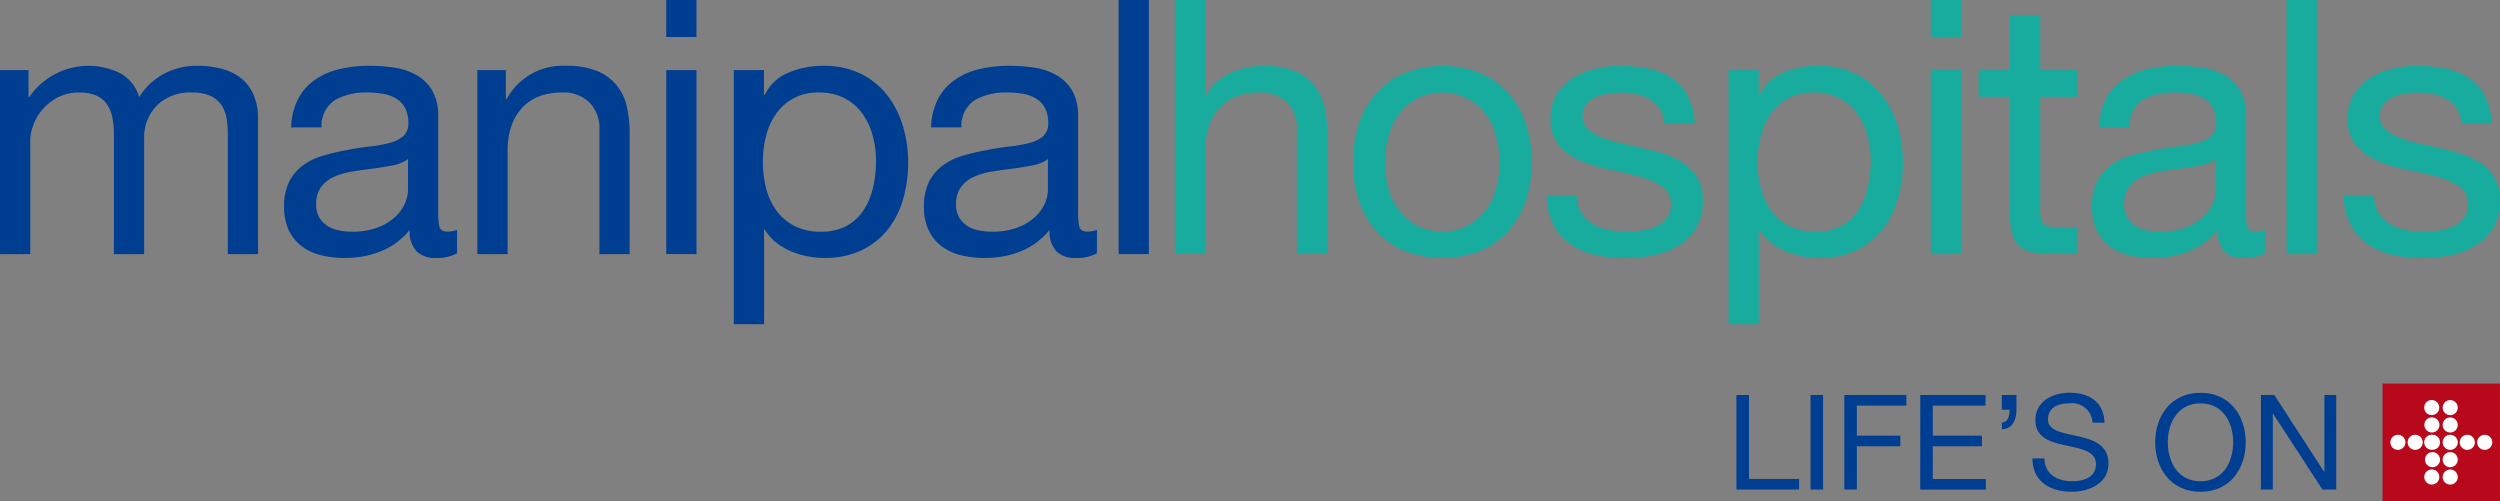 <svg xmlns="http://www.w3.org/2000/svg" width="232.318" height="46.557" viewBox="0 0 232.318 46.557">
  <rect x="0" y="0" width="232.318" height="46.557" fill="#808080" stroke="none"/>
  <g id="Group_30532" data-name="Group 30532" transform="translate(-15.62)">
    <g id="Group_9327" data-name="Group 9327">
      <path id="Path_3958" data-name="Path 3958" d="M462.982,340.766v9.028h.066a3.748,3.748,0,0,1,.927-1.34,5.276,5.276,0,0,1,1.337-.893,7.092,7.092,0,0,1,1.556-.513,7.878,7.878,0,0,1,1.57-.165,7.4,7.4,0,0,1,2.813.463,4.633,4.633,0,0,1,1.818,1.29,4.815,4.815,0,0,1,.976,1.967,10.632,10.632,0,0,1,.28,2.531v11.243h-2.811V352.8a3.4,3.4,0,0,0-.924-2.514,3.452,3.452,0,0,0-2.547-.926,5.715,5.715,0,0,0-2.232.4,4.194,4.194,0,0,0-1.572,1.124,4.88,4.88,0,0,0-.942,1.7,6.921,6.921,0,0,0-.314,2.133v9.656h-2.811V340.766Z" transform="translate(-335.375 -340.765)" fill="#17ac9d"/>
      <path id="Path_3959" data-name="Path 3959" d="M478.811,352.9a7.943,7.943,0,0,1,1.588-2.843,7.479,7.479,0,0,1,2.612-1.9,9.574,9.574,0,0,1,7.161,0,7.51,7.51,0,0,1,2.6,1.9,7.968,7.968,0,0,1,1.588,2.843,11.418,11.418,0,0,1,.529,3.522,11.252,11.252,0,0,1-.529,3.5,8.022,8.022,0,0,1-1.588,2.828,7.336,7.336,0,0,1-2.6,1.884,9.8,9.8,0,0,1-7.161,0,7.31,7.31,0,0,1-2.612-1.884,8,8,0,0,1-1.588-2.828,11.228,11.228,0,0,1-.528-3.505,11.391,11.391,0,0,1,.528-3.522m2.861,6.282a5.763,5.763,0,0,0,1.141,2.018,4.914,4.914,0,0,0,1.7,1.239,5.183,5.183,0,0,0,4.132,0,4.929,4.929,0,0,0,1.7-1.239,5.75,5.75,0,0,0,1.142-2.018,9.449,9.449,0,0,0,0-5.522,5.934,5.934,0,0,0-1.142-2.035,4.835,4.835,0,0,0-1.7-1.255,5.163,5.163,0,0,0-4.132,0,4.819,4.819,0,0,0-1.7,1.255,5.949,5.949,0,0,0-1.141,2.035,9.411,9.411,0,0,0,0,5.522" transform="translate(-336.931 -341.34)" fill="#17ac9d"/>
      <path id="Path_3960" data-name="Path 3960" d="M501.218,361.133a2.984,2.984,0,0,0,1.042,1.023,4.645,4.645,0,0,0,1.453.548,8.315,8.315,0,0,0,1.672.165,10.228,10.228,0,0,0,1.389-.1,5.12,5.12,0,0,0,1.339-.363,2.52,2.52,0,0,0,1.008-.778,2.068,2.068,0,0,0,.4-1.306,1.869,1.869,0,0,0-.827-1.653,6.954,6.954,0,0,0-2.068-.91q-1.239-.347-2.694-.628a13.869,13.869,0,0,1-2.7-.794,5.58,5.58,0,0,1-2.068-1.438,3.738,3.738,0,0,1-.826-2.58,4.094,4.094,0,0,1,.578-2.215,4.721,4.721,0,0,1,1.489-1.5,6.854,6.854,0,0,1,2.049-.86,9.531,9.531,0,0,1,2.265-.281,13.573,13.573,0,0,1,2.68.248,6.205,6.205,0,0,1,2.165.86,4.461,4.461,0,0,1,1.5,1.654,6.286,6.286,0,0,1,.661,2.6h-2.811a2.85,2.85,0,0,0-.43-1.372,2.8,2.8,0,0,0-.926-.877,4.283,4.283,0,0,0-1.24-.48,6.412,6.412,0,0,0-1.372-.149,8.258,8.258,0,0,0-1.272.1,4.307,4.307,0,0,0-1.176.347,2.382,2.382,0,0,0-.859.661,1.672,1.672,0,0,0-.331,1.076,1.581,1.581,0,0,0,.512,1.206,4.074,4.074,0,0,0,1.307.794,11.3,11.3,0,0,0,1.785.529q.993.216,1.984.447a20.858,20.858,0,0,1,2.068.562,6.752,6.752,0,0,1,1.784.876,4.284,4.284,0,0,1,1.257,1.373,4.021,4.021,0,0,1,.48,2.05,4.754,4.754,0,0,1-.644,2.579,5.031,5.031,0,0,1-1.687,1.654,7.043,7.043,0,0,1-2.348.876,13.81,13.81,0,0,1-2.6.248,12.036,12.036,0,0,1-2.712-.3,6.666,6.666,0,0,1-2.281-.976,4.978,4.978,0,0,1-1.588-1.786,6.2,6.2,0,0,1-.661-2.7h2.811a3.173,3.173,0,0,0,.43,1.572" transform="translate(-338.624 -341.34)" fill="#17ac9d"/>
      <path id="Path_3961" data-name="Path 3961" d="M519.265,347.855v2.315h.067a4.213,4.213,0,0,1,2.184-2.067,8.132,8.132,0,0,1,3.273-.645,7.726,7.726,0,0,1,3.455.728,7.049,7.049,0,0,1,2.448,1.968,8.713,8.713,0,0,1,1.471,2.86,11.721,11.721,0,0,1,.5,3.44,12.086,12.086,0,0,1-.48,3.439,8.106,8.106,0,0,1-1.455,2.828,6.845,6.845,0,0,1-2.447,1.9,7.938,7.938,0,0,1-3.423.7,8.587,8.587,0,0,1-1.4-.132,7.835,7.835,0,0,1-1.537-.431,5.947,5.947,0,0,1-1.44-.809,4.53,4.53,0,0,1-1.141-1.274h-.067v8.8h-2.811V347.855Zm10.1,6.069a6.326,6.326,0,0,0-.959-2.035,4.693,4.693,0,0,0-1.655-1.421,5.01,5.01,0,0,0-2.363-.53,4.646,4.646,0,0,0-4.036,2.034,6.173,6.173,0,0,0-.909,2.068,10,10,0,0,0,.016,4.779,6,6,0,0,0,.943,2.067,4.829,4.829,0,0,0,1.669,1.439,5.215,5.215,0,0,0,2.481.545,4.809,4.809,0,0,0,2.43-.561,4.514,4.514,0,0,0,1.57-1.488,6.485,6.485,0,0,0,.86-2.116,11.257,11.257,0,0,0,.264-2.448,8.731,8.731,0,0,0-.313-2.331" transform="translate(-340.212 -341.34)" fill="#17ac9d"/>
      <path id="Path_3962" data-name="Path 3962" d="M537.018,340.766h2.811V344.2h-2.811Zm2.811,23.611h-2.811v-17.1h2.811Z" transform="translate(-341.979 -340.765)" fill="#17ac9d"/>
      <path id="Path_3963" data-name="Path 3963" d="M551.016,347.41v2.481h-3.407v10.616a2.96,2.96,0,0,0,.083.793.816.816,0,0,0,.314.462,1.378,1.378,0,0,0,.645.215,9.17,9.17,0,0,0,1.075.049h1.29v2.481h-2.15a10.063,10.063,0,0,1-1.869-.149,2.754,2.754,0,0,1-1.257-.546,2.324,2.324,0,0,1-.71-1.124,6.483,6.483,0,0,1-.232-1.918V349.89h-2.911v-2.48H544.8v-5.126h2.812v5.126Z" transform="translate(-342.397 -340.895)" fill="#17ac9d"/>
      <path id="Path_3964" data-name="Path 3964" d="M567.46,365.315a2.414,2.414,0,0,1-1.736-.611,2.663,2.663,0,0,1-.644-2,6.74,6.74,0,0,1-2.7,2,8.891,8.891,0,0,1-3.324.611,9.2,9.2,0,0,1-2.183-.248,4.891,4.891,0,0,1-1.8-.825,4.039,4.039,0,0,1-1.224-1.488,4.951,4.951,0,0,1-.447-2.2,5.024,5.024,0,0,1,.5-2.382,4.35,4.35,0,0,1,1.306-1.5,5.993,5.993,0,0,1,1.853-.876,21.727,21.727,0,0,1,2.133-.5q1.156-.23,2.2-.346a12.267,12.267,0,0,0,1.836-.332,3.072,3.072,0,0,0,1.257-.628,1.536,1.536,0,0,0,.462-1.208,2.811,2.811,0,0,0-.346-1.489,2.377,2.377,0,0,0-.893-.858,3.627,3.627,0,0,0-1.224-.4,9.011,9.011,0,0,0-1.339-.1,5.949,5.949,0,0,0-2.976.678,2.879,2.879,0,0,0-1.29,2.564H554.07a6.067,6.067,0,0,1,.661-2.678,5.017,5.017,0,0,1,1.589-1.77,6.661,6.661,0,0,1,2.281-.975,12.025,12.025,0,0,1,2.711-.3,16.1,16.1,0,0,1,2.3.165,6.07,6.07,0,0,1,2.067.677,3.973,3.973,0,0,1,1.487,1.44,4.6,4.6,0,0,1,.562,2.413v8.8a6.508,6.508,0,0,0,.116,1.455q.115.462.777.462a2.758,2.758,0,0,0,.859-.165v2.182a3.97,3.97,0,0,1-2.017.43M563.53,356.7c-.573.122-1.174.22-1.8.3s-1.261.165-1.9.265a6.913,6.913,0,0,0-1.719.48,3.12,3.12,0,0,0-1.24.94,2.646,2.646,0,0,0-.479,1.671,2.3,2.3,0,0,0,.279,1.175,2.349,2.349,0,0,0,.729.777,3.032,3.032,0,0,0,1.059.43,5.82,5.82,0,0,0,1.239.132,6.668,6.668,0,0,0,2.381-.379,5.03,5.03,0,0,0,1.622-.959,3.82,3.82,0,0,0,.925-1.257,3.169,3.169,0,0,0,.3-1.274v-2.876a3.487,3.487,0,0,1-1.388.579" transform="translate(-343.387 -341.34)" fill="#17ac9d"/>
      <rect id="Rectangle_1417" data-name="Rectangle 1417" width="2.811" height="23.612" transform="translate(228.105 0)" fill="#17ac9d"/>
      <path id="Path_3965" data-name="Path 3965" d="M582.246,361.133a2.985,2.985,0,0,0,1.043,1.023,4.632,4.632,0,0,0,1.454.548,8.286,8.286,0,0,0,1.669.165,10.2,10.2,0,0,0,1.39-.1,5.134,5.134,0,0,0,1.34-.363,2.52,2.52,0,0,0,1.009-.778,2.078,2.078,0,0,0,.4-1.306,1.865,1.865,0,0,0-.827-1.653,6.956,6.956,0,0,0-2.066-.91q-1.241-.347-2.7-.628a13.9,13.9,0,0,1-2.7-.794A5.576,5.576,0,0,1,580.2,354.9a3.735,3.735,0,0,1-.827-2.58,4.1,4.1,0,0,1,.578-2.215,4.73,4.73,0,0,1,1.489-1.505,6.872,6.872,0,0,1,2.05-.86,9.528,9.528,0,0,1,2.265-.281,13.548,13.548,0,0,1,2.678.248,6.2,6.2,0,0,1,2.166.86,4.468,4.468,0,0,1,1.5,1.654,6.284,6.284,0,0,1,.662,2.6h-2.812a2.85,2.85,0,0,0-.43-1.372,2.8,2.8,0,0,0-.927-.877,4.263,4.263,0,0,0-1.239-.48,6.405,6.405,0,0,0-1.373-.149,8.29,8.29,0,0,0-1.273.1,4.3,4.3,0,0,0-1.174.347,2.38,2.38,0,0,0-.859.661,1.673,1.673,0,0,0-.331,1.076,1.577,1.577,0,0,0,.512,1.206,4.075,4.075,0,0,0,1.307.794,11.283,11.283,0,0,0,1.786.529q.993.216,1.984.447a20.644,20.644,0,0,1,2.067.562,6.769,6.769,0,0,1,1.786.876,4.271,4.271,0,0,1,1.256,1.373,4.022,4.022,0,0,1,.481,2.05,4.761,4.761,0,0,1-.645,2.579,5.036,5.036,0,0,1-1.685,1.654,7.048,7.048,0,0,1-2.347.876,13.83,13.83,0,0,1-2.6.248,12.038,12.038,0,0,1-2.711-.3,6.657,6.657,0,0,1-2.281-.976,4.972,4.972,0,0,1-1.587-1.786,6.2,6.2,0,0,1-.662-2.7h2.811a3.172,3.172,0,0,0,.429,1.572" transform="translate(-345.587 -341.34)" fill="#17ac9d"/>
      <g id="Group_9324" data-name="Group 9324" transform="translate(176.98 36.499)">
        <path id="Path_3966" data-name="Path 3966" d="M516.49,379.671h1.169v7.8h4.653v.984H516.49Z" transform="translate(-516.49 -379.463)" fill="#003e92"/>
        <rect id="Rectangle_1418" data-name="Rectangle 1418" width="1.167" height="8.787" transform="translate(6.889 0.207)" fill="#003e92"/>
        <path id="Path_3967" data-name="Path 3967" d="M527.457,379.671h5.769v.985h-4.6v2.793h4.037v.985h-4.037v4.024H527.46Z" transform="translate(-517.432 -379.463)" fill="#003e92"/>
        <path id="Path_3968" data-name="Path 3968" d="M535.182,379.671h6.062v.985h-4.9v2.793h4.566v.985h-4.566v3.04h4.933v.984h-6.1Z" transform="translate(-518.096 -379.463)" fill="#003e92"/>
        <path id="Path_3969" data-name="Path 3969" d="M543.47,379.671h1.365v1.367c0,.969-.409,1.81-1.353,1.81v-.616c.554,0,.713-.628.713-1.194h-.725Z" transform="translate(-518.809 -379.463)" fill="#003e92"/>
        <path id="Path_3970" data-name="Path 3970" d="M552.177,382.225a1.921,1.921,0,0,0-2.177-1.8c-.983,0-1.97.357-1.97,1.5,0,1.083,1.4,1.243,2.82,1.563,1.4.319,2.8.812,2.8,2.536,0,1.869-1.834,2.62-3.432,2.62-1.968,0-3.632-.962-3.632-3.1H547.7c0,1.476,1.232,2.12,2.559,2.12,1.058,0,2.228-.333,2.228-1.6,0-1.208-1.4-1.418-2.806-1.726s-2.818-.713-2.818-2.325c0-1.784,1.588-2.571,3.186-2.571,1.8,0,3.164.849,3.237,2.781Z" transform="translate(-519.077 -379.444)" fill="#003e92"/>
        <path id="Path_3971" data-name="Path 3971" d="M563.273,379.446c2.792,0,4.205,2.213,4.205,4.6s-1.414,4.6-4.205,4.6-4.209-2.216-4.209-4.6,1.415-4.6,4.209-4.6m0,8.219c2.143,0,3.039-1.85,3.039-3.621s-.9-3.616-3.039-3.616-3.038,1.846-3.038,3.616.9,3.621,3.038,3.621" transform="translate(-520.148 -379.444)" fill="#003e92"/>
        <path id="Path_3972" data-name="Path 3972" d="M569.816,379.671h1.24l4.628,7.126h.029v-7.126h1.1v8.787h-1.282l-4.586-7.051h-.025v7.051h-1.109Z" transform="translate(-521.073 -379.463)" fill="#003e92"/>
      </g>
      <g id="Group_9326" data-name="Group 9326" transform="translate(237.024 35.643)">
        <rect id="Rectangle_1419" data-name="Rectangle 1419" width="10.914" height="10.914" fill="#b8081c"/>
        <g id="Group_9325" data-name="Group 9325" transform="translate(0.728 1.535)">
          <path id="Path_3973" data-name="Path 3973" d="M587.2,380.187a.7.7,0,1,0,.621.7A.7.7,0,0,0,587.2,380.187Z" transform="translate(-583.278 -380.187)" fill="#fff"/>
          <path id="Path_3974" data-name="Path 3974" d="M588.992,380.187a.7.7,0,1,0,.7.7A.7.7,0,0,0,588.992,380.187Z" transform="translate(-583.432 -380.187)" fill="#fff"/>
          <path id="Path_3975" data-name="Path 3975" d="M587.2,381.953a.7.7,0,1,0,.636.7.7.7,0,0,0-.636-.7Z" transform="translate(-583.278 -380.339)" fill="#fff"/>
          <path id="Path_3976" data-name="Path 3976" d="M588.992,381.953a.7.7,0,1,0,.7.7A.7.7,0,0,0,588.992,381.953Z" transform="translate(-583.432 -380.339)" fill="#fff"/>
          <path id="Path_3977" data-name="Path 3977" d="M587.2,383.716a.7.7,0,1,0,0,1.391.686.686,0,0,0,.692-.7A.7.7,0,0,0,587.2,383.716Z" transform="translate(-583.278 -380.49)" fill="#fff"/>
          <path id="Path_3978" data-name="Path 3978" d="M585.439,383.716a.7.7,0,1,0,.694.7.7.7,0,0,0-.694-.7Z" transform="translate(-583.127 -380.49)" fill="#fff"/>
          <path id="Path_3979" data-name="Path 3979" d="M583.673,383.716a.7.7,0,1,0,.7.7A.708.708,0,0,0,583.673,383.716Z" transform="translate(-582.975 -380.49)" fill="#fff"/>
          <path id="Path_3980" data-name="Path 3980" d="M592.5,383.716a.7.7,0,1,0,.7.7.7.7,0,0,0-.7-.7Z" transform="translate(-583.733 -380.49)" fill="#fff"/>
          <path id="Path_3981" data-name="Path 3981" d="M590.734,383.716a.7.7,0,1,0,.693.7.7.7,0,0,0-.693-.7Z" transform="translate(-583.581 -380.49)" fill="#fff"/>
          <path id="Path_3982" data-name="Path 3982" d="M588.992,383.716a.7.7,0,1,0,.7.7.7.7,0,0,0-.7-.7Z" transform="translate(-583.432 -380.49)" fill="#fff"/>
          <path id="Path_3983" data-name="Path 3983" d="M587.2,385.479a.7.7,0,1,0,.692.7.7.7,0,0,0-.692-.7Z" transform="translate(-583.278 -380.642)" fill="#fff"/>
          <path id="Path_3984" data-name="Path 3984" d="M588.992,385.479a.7.7,0,1,0,.7.7A.7.7,0,0,0,588.992,385.479Z" transform="translate(-583.432 -380.642)" fill="#fff"/>
          <path id="Path_3985" data-name="Path 3985" d="M587.2,387.246a.7.7,0,1,0,.625.7.7.7,0,0,0-.625-.7Z" transform="translate(-583.278 -380.794)" fill="#fff"/>
          <path id="Path_3986" data-name="Path 3986" d="M588.992,387.246a.7.7,0,1,0,.7.7A.7.7,0,0,0,588.992,387.246Z" transform="translate(-583.432 -380.794)" fill="#fff"/>
        </g>
      </g>
      <path id="Path_3987" data-name="Path 3987" d="M479.911,310.5v2.514h.067a6.662,6.662,0,0,1,8.4-2.249,3.708,3.708,0,0,1,1.819,2.249,5.964,5.964,0,0,1,2.265-2.15,6.39,6.39,0,0,1,3.091-.761,9.007,9.007,0,0,1,2.333.281,4.846,4.846,0,0,1,1.785.878,3.971,3.971,0,0,1,1.157,1.537,5.634,5.634,0,0,1,.413,2.266V327.6H498.43V316.39a8,8,0,0,0-.133-1.489,3.047,3.047,0,0,0-.5-1.207,2.48,2.48,0,0,0-1.008-.81,4.013,4.013,0,0,0-1.669-.3,4.426,4.426,0,0,0-3.274,1.19,4.287,4.287,0,0,0-1.19,3.175V327.6h-2.812V316.39a7.316,7.316,0,0,0-.149-1.523,3.25,3.25,0,0,0-.513-1.207,2.4,2.4,0,0,0-.974-.793,3.793,3.793,0,0,0-1.572-.281,4.2,4.2,0,0,0-2.1.5,4.746,4.746,0,0,0-2.215,2.629,4.054,4.054,0,0,0-.249,1.24V327.6H477.26V310.5Z" transform="translate(-461.64 -303.986)" fill="#003e92"/>
      <path id="Path_3988" data-name="Path 3988" d="M520.2,327.961a2.416,2.416,0,0,1-1.737-.612,2.66,2.66,0,0,1-.644-2,6.729,6.729,0,0,1-2.7,2,8.9,8.9,0,0,1-3.325.612,9.2,9.2,0,0,1-2.183-.248,4.908,4.908,0,0,1-1.8-.825,4.049,4.049,0,0,1-1.223-1.488,4.968,4.968,0,0,1-.447-2.2,5.026,5.026,0,0,1,.5-2.382,4.342,4.342,0,0,1,1.305-1.5,6.01,6.01,0,0,1,1.851-.876,21.874,21.874,0,0,1,2.133-.5q1.159-.231,2.2-.346a12.346,12.346,0,0,0,1.835-.332,3.062,3.062,0,0,0,1.257-.628,1.534,1.534,0,0,0,.463-1.208,2.823,2.823,0,0,0-.346-1.488,2.388,2.388,0,0,0-.894-.859,3.619,3.619,0,0,0-1.223-.4,9.039,9.039,0,0,0-1.34-.1,5.949,5.949,0,0,0-2.976.678,2.883,2.883,0,0,0-1.29,2.563H506.8a6.051,6.051,0,0,1,.663-2.677,5.011,5.011,0,0,1,1.588-1.771,6.645,6.645,0,0,1,2.281-.975,12.035,12.035,0,0,1,2.713-.3,16.088,16.088,0,0,1,2.3.165,6.038,6.038,0,0,1,2.066.677,3.979,3.979,0,0,1,1.488,1.44,4.611,4.611,0,0,1,.562,2.413v8.8a6.608,6.608,0,0,0,.116,1.456q.116.462.776.462a2.768,2.768,0,0,0,.86-.165v2.182a3.967,3.967,0,0,1-2.016.43m-3.936-8.614c-.574.122-1.174.22-1.8.3s-1.261.166-1.9.266a6.915,6.915,0,0,0-1.72.48,3.113,3.113,0,0,0-1.24.941,2.651,2.651,0,0,0-.479,1.671,2.286,2.286,0,0,0,.281,1.174,2.351,2.351,0,0,0,.727.777,3.016,3.016,0,0,0,1.059.429,5.752,5.752,0,0,0,1.24.133,6.66,6.66,0,0,0,2.38-.379,5.028,5.028,0,0,0,1.621-.959,3.817,3.817,0,0,0,.926-1.257,3.186,3.186,0,0,0,.3-1.274V318.77a3.493,3.493,0,0,1-1.388.579" transform="translate(-464.122 -303.986)" fill="#003e92"/>
      <path id="Path_3989" data-name="Path 3989" d="M528.436,310.5v2.712h.065a5.917,5.917,0,0,1,5.555-3.109,7.4,7.4,0,0,1,2.812.463,4.6,4.6,0,0,1,1.819,1.29,4.782,4.782,0,0,1,.975,1.967,10.581,10.581,0,0,1,.281,2.53V327.6h-2.81V316.023a3.4,3.4,0,0,0-.926-2.514,3.446,3.446,0,0,0-2.547-.926,5.716,5.716,0,0,0-2.231.4,4.2,4.2,0,0,0-1.571,1.123,4.865,4.865,0,0,0-.943,1.7,6.934,6.934,0,0,0-.313,2.133V327.6H525.79V310.5Z" transform="translate(-465.81 -303.986)" fill="#003e92"/>
      <path id="Path_3990" data-name="Path 3990" d="M544.994,303.411H547.8v3.439h-2.809Zm2.81,23.612h-2.81v-17.1h2.81Z" transform="translate(-467.46 -303.411)" fill="#003e92"/>
      <path id="Path_3991" data-name="Path 3991" d="M554.664,310.5v2.314h.067a4.2,4.2,0,0,1,2.182-2.066,8.136,8.136,0,0,1,3.273-.645,7.726,7.726,0,0,1,3.457.728,7.059,7.059,0,0,1,2.447,1.967,8.7,8.7,0,0,1,1.471,2.861,11.689,11.689,0,0,1,.5,3.44,12.07,12.07,0,0,1-.479,3.438,8.112,8.112,0,0,1-1.455,2.829,6.849,6.849,0,0,1-2.448,1.9,7.931,7.931,0,0,1-3.422.694,8.56,8.56,0,0,1-1.4-.131,7.856,7.856,0,0,1-1.538-.431,6.007,6.007,0,0,1-1.439-.809,4.476,4.476,0,0,1-1.14-1.275h-.067v8.8h-2.812V310.5Zm10.1,6.069a6.278,6.278,0,0,0-.959-2.034,4.679,4.679,0,0,0-1.654-1.421,5.021,5.021,0,0,0-2.365-.53,4.646,4.646,0,0,0-4.034,2.034,6.157,6.157,0,0,0-.91,2.068,10,10,0,0,0,.017,4.779,6.018,6.018,0,0,0,.941,2.066,4.826,4.826,0,0,0,1.671,1.44,5.218,5.218,0,0,0,2.481.545,4.811,4.811,0,0,0,2.431-.562,4.513,4.513,0,0,0,1.57-1.487,6.48,6.48,0,0,0,.859-2.116,11.212,11.212,0,0,0,.265-2.448,8.756,8.756,0,0,0-.314-2.332" transform="translate(-468.05 -303.986)" fill="#003e92"/>
      <path id="Path_3992" data-name="Path 3992" d="M585.25,327.961a2.413,2.413,0,0,1-1.735-.612,2.653,2.653,0,0,1-.645-2,6.729,6.729,0,0,1-2.7,2,8.9,8.9,0,0,1-3.323.612,9.223,9.223,0,0,1-2.185-.248,4.9,4.9,0,0,1-1.8-.825,4.053,4.053,0,0,1-1.223-1.488,4.96,4.96,0,0,1-.447-2.2,5.024,5.024,0,0,1,.5-2.382,4.356,4.356,0,0,1,1.307-1.5,5.991,5.991,0,0,1,1.851-.876,21.762,21.762,0,0,1,2.134-.5q1.156-.231,2.2-.346a12.4,12.4,0,0,0,1.835-.332,3.067,3.067,0,0,0,1.257-.628,1.533,1.533,0,0,0,.463-1.208,2.81,2.81,0,0,0-.347-1.488,2.389,2.389,0,0,0-.893-.859,3.628,3.628,0,0,0-1.224-.4,9.033,9.033,0,0,0-1.339-.1,5.958,5.958,0,0,0-2.978.678,2.886,2.886,0,0,0-1.29,2.563h-2.81a6.052,6.052,0,0,1,.662-2.677,5.014,5.014,0,0,1,1.588-1.771,6.662,6.662,0,0,1,2.28-.975,12.041,12.041,0,0,1,2.712-.3,16.1,16.1,0,0,1,2.3.165,6.049,6.049,0,0,1,2.066.677,3.972,3.972,0,0,1,1.487,1.44,4.6,4.6,0,0,1,.562,2.413v8.8a6.48,6.48,0,0,0,.116,1.456c.077.308.335.462.778.462a2.773,2.773,0,0,0,.859-.165v2.182a3.971,3.971,0,0,1-2.018.43m-3.934-8.614q-.862.182-1.8.3t-1.9.266a6.877,6.877,0,0,0-1.719.48,3.113,3.113,0,0,0-1.241.941,2.651,2.651,0,0,0-.479,1.671,2.285,2.285,0,0,0,.281,1.174,2.352,2.352,0,0,0,.728.777,3.013,3.013,0,0,0,1.059.429,5.752,5.752,0,0,0,1.24.133,6.663,6.663,0,0,0,2.38-.379,5.031,5.031,0,0,0,1.621-.959,3.824,3.824,0,0,0,.926-1.257,3.186,3.186,0,0,0,.3-1.274V318.77a3.492,3.492,0,0,1-1.388.579" transform="translate(-469.712 -303.986)" fill="#003e92"/>
      <rect id="Rectangle_1420" data-name="Rectangle 1420" width="2.81" height="23.612" transform="translate(119.57)" fill="#003e92"/>
    </g>
  </g>
</svg>

